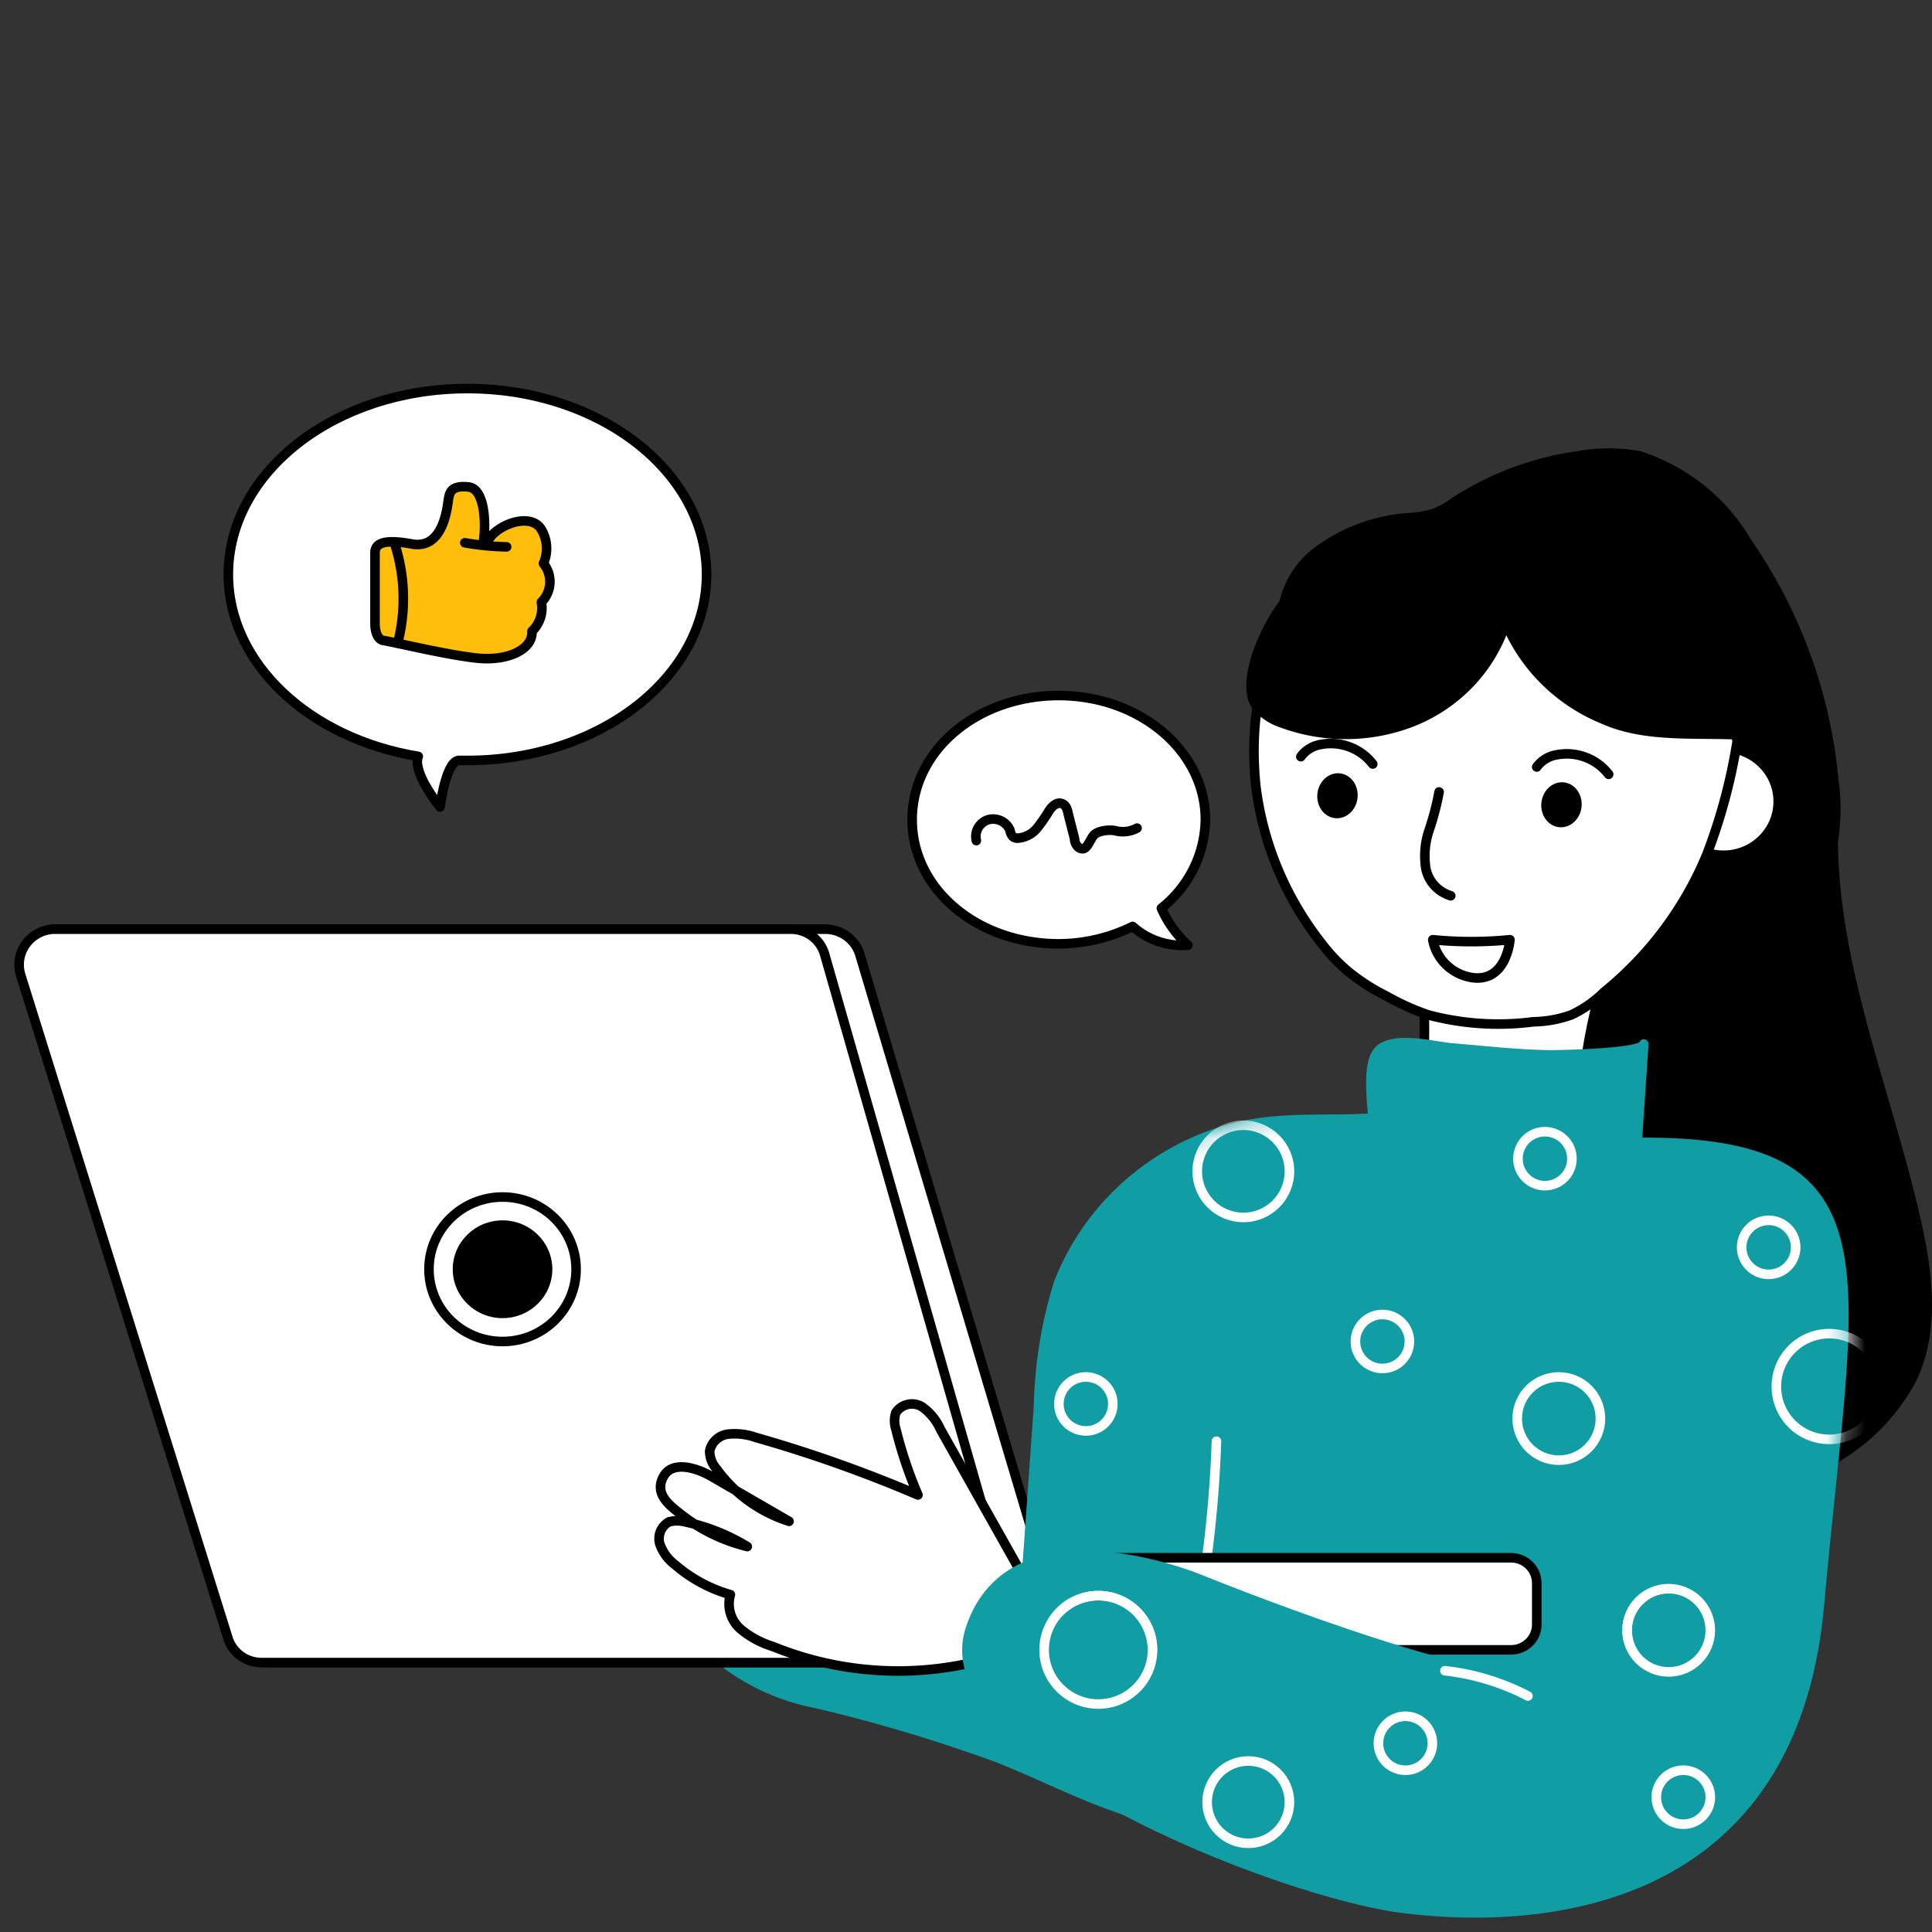 <svg width="101" height="101" fill="none" xmlns="http://www.w3.org/2000/svg"><rect width="100%" height="100%" fill="#333333" stroke="none"/><path d="M96.2 41.459c-.781 7.512 2.487 14.783 4.179 22.153.651 2.84 1.056 5.879-.173 8.52-.887 1.704-2.226 3.142-3.876 4.161-3.421 2.309-7.615 3.234-11.713 2.584-2.024-.351-3.939-1.155-5.596-2.349-1.657-1.194-3.013-2.747-3.962-4.538-1.47-3.286-1.775-6.961-.868-10.437a48.072 48.072 0 0 1 3.904-9.94" fill="#000"/><path d="M55.972 79.844c-5.149-1.807-10.781-1.772-15.906.099a5.475 5.475 0 0 0-2.007.979 5.364 5.364 0 0 0-1.435 1.691 4.048 4.048 0 0 0 .016 2.451c.258.796.757 1.497 1.431 2.008 1.379.991 2.964 1.67 4.642 1.988a82.409 82.409 0 0 1 9.471 2.84c3.34 1.321 6.55 3.209 10.122 3.465" fill="#119DA4"/><path d="M55.972 79.844c-5.149-1.807-10.781-1.772-15.906.099a5.475 5.475 0 0 0-2.007.979 5.364 5.364 0 0 0-1.435 1.691 4.048 4.048 0 0 0 .016 2.451c.258.796.757 1.497 1.431 2.008 1.379.991 2.964 1.67 4.642 1.988a82.409 82.409 0 0 1 9.471 2.84c3.34 1.321 6.55 3.209 10.122 3.465" stroke="#119DA4" stroke-width=".5" stroke-linecap="round" stroke-linejoin="round"/><path d="m1.111 51.017 11.264 34.606a1.877 1.877 0 0 0 .697.938 1.932 1.932 0 0 0 1.125.355h39.245a1.936 1.936 0 0 0 .855-.197 1.901 1.901 0 0 0 .675-.552 1.858 1.858 0 0 0 .352-.79 1.842 1.842 0 0 0-.046-.861L44.954 49.909a1.86 1.86 0 0 0-.684-.966 1.918 1.918 0 0 0-1.138-.369H2.933a1.937 1.937 0 0 0-.865.202 1.9 1.9 0 0 0-.678.565 1.857 1.857 0 0 0-.344.805 1.843 1.843 0 0 0 .065.871Z" fill="#fff" stroke="#000" stroke-width=".5"/><path d="m1.096 51.017 10.816 34.606c.112.371.342.698.657.93a1.859 1.859 0 0 0 1.092.362h37.596a1.92 1.92 0 0 0 .831-.219 1.884 1.884 0 0 0 .647-.557 1.844 1.844 0 0 0 .329-.781 1.829 1.829 0 0 0-.057-.843l-9.891-34.606a1.803 1.803 0 0 0-.652-.96 1.858 1.858 0 0 0-1.112-.375H2.788a1.919 1.919 0 0 0-.826.238 1.882 1.882 0 0 0-.634.573 1.841 1.841 0 0 0-.31.789 1.829 1.829 0 0 0 .078.842Z" fill="#fff" stroke="#000" stroke-width=".5"/><path d="M23.96 39.754h.477c6.912 0 12.5-4.351 12.5-9.72 0-5.37-5.588-9.721-12.5-9.721s-12.5 4.351-12.5 9.721c0 4.67 4.264 8.58 9.929 9.508-.169.38.123 1.034.292 1.369.244.449.528.877.847 1.278 0 0 .292-2.343.954-2.434Z" fill="#fff" stroke="#000" stroke-width=".5" stroke-linecap="round" stroke-linejoin="round"/><path d="M19.604 28.878v3.773s-0.0.776.462.837c.462.061 3.187.73 4.834.913 1.647.183 2.971-.456 2.909-1.4a1.685 1.685 0 0 0 .44-.699c.086-.265.104-.548.053-.822a1.513 1.513 0 0 0 .444-.991 1.51 1.51 0 0 0-.337-1.032 1.943 1.943 0 0 0-.139-1.826c-.6-.867-2.355-.167-2.771.654 0 0-.277.35-.2-.213.077-.563.092-2.525-.816-2.616-.908-.091-.985.289-1.047.7-.062.411-.277 2.586-1.909 2.282-1.632-.304-1.909.061-1.924.441Z" fill="#FFBE0B" stroke="#000" stroke-width=".5" stroke-linecap="round" stroke-linejoin="round"/><path d="M20.65 28.482a9.31 9.31 0 0 1 .139 5.142M24.299 28.375a14.133 14.133 0 0 0 2.186.213" stroke="#000" stroke-width=".5" stroke-linecap="round" stroke-linejoin="round"/><path d="M66.861 33.522a4.859 4.859 0 0 1 .205-2.679c.319-.857.874-1.611 1.602-2.178 1.475-1.115 3.26-1.763 5.119-1.86a5.479 5.479 0 0 0 1.056-.185 4.508 4.508 0 0 0 1.056-.582c1.979-1.291 4.227-2.131 6.579-2.457a9.362 9.362 0 0 1 3.268 0c2.442.784 4.503 2.428 5.784 4.615 2.595 3.747 4.173 8.082 4.584 12.596.302 2.079-.03 4.199-.954 6.092-.953 1.487-2.296 2.694-3.89 3.493-2.573 1.413-5.443 2.224-8.387 2.372" fill="#000"/><path d="M74.452 52.777a35.178 35.178 0 0 1-.173 4.615 44.889 44.889 0 0 0 8.387.597c.087-1.917.373-3.82.853-5.68" fill="#fff"/><path d="M74.452 52.777a35.178 35.178 0 0 1-.173 4.615 44.889 44.889 0 0 0 8.387.597c.087-1.917.373-3.82.853-5.68" stroke="#000" stroke-width=".5" stroke-linecap="round" stroke-linejoin="round"/><path d="M90.098 44.711c1.581 0 2.863-1.259 2.863-2.812 0-1.553-1.282-2.812-2.863-2.812-1.581 0-2.863 1.259-2.863 2.812 0 1.553 1.282 2.812 2.863 2.812Z" fill="#fff" stroke="#000" stroke-width=".5" stroke-linecap="round" stroke-linejoin="round"/><path d="M90.792 38.633a18.248 18.248 0 0 0-1.865-5.155 6.282 6.282 0 0 0-1.81-2.058 6.418 6.418 0 0 0-2.528-1.108 9.096 9.096 0 0 0-2.632.156 3.191 3.191 0 0 0-.969.298 4.964 4.964 0 0 0-.998 1.051c-1.258 1.42-3.398 1.534-5.278 1.42a39.983 39.983 0 0 1-4.699-.539c-.969-.17-1.981-.469-2.719.369-1.735 1.931-1.909 5.68-1.634 8.094.376 2.963 1.555 5.773 3.413 8.137a8.914 8.914 0 0 0 1.446 1.519 10.608 10.608 0 0 0 1.981 1.264 12.487 12.487 0 0 0 2.183.98 14.216 14.216 0 0 0 5.48.355 6.173 6.173 0 0 0 1.967-.355 6.103 6.103 0 0 0 1.735-1.207c2.366-1.922 4.21-4.391 5.365-7.186a29.237 29.237 0 0 0 1.605-6.049" fill="#fff"/><path d="M90.792 38.633a18.248 18.248 0 0 0-1.865-5.155 6.282 6.282 0 0 0-1.81-2.058 6.418 6.418 0 0 0-2.528-1.108 9.096 9.096 0 0 0-2.632.156 3.191 3.191 0 0 0-.969.298 4.964 4.964 0 0 0-.998 1.051c-1.258 1.42-3.398 1.534-5.278 1.42a39.983 39.983 0 0 1-4.699-.539c-.969-.17-1.981-.469-2.719.369-1.735 1.931-1.909 5.68-1.634 8.094.376 2.963 1.555 5.773 3.413 8.137a8.914 8.914 0 0 0 1.446 1.519 10.608 10.608 0 0 0 1.981 1.264 12.487 12.487 0 0 0 2.183.98 14.216 14.216 0 0 0 5.48.355 6.173 6.173 0 0 0 1.967-.355 6.103 6.103 0 0 0 1.735-1.207c2.366-1.922 4.21-4.391 5.365-7.186a29.237 29.237 0 0 0 1.605-6.049" stroke="#000" stroke-width=".5" stroke-linecap="round" stroke-linejoin="round"/><path d="M66.861 31.463c-1.07 1.42-2.372 4.402-1.316 5.68a3.377 3.377 0 0 0 1.446.909 9.868 9.868 0 0 0 7.013-.114 8.689 8.689 0 0 0 2.86-1.892 8.506 8.506 0 0 0 1.883-2.837c1.029 2.092 2.804 3.739 4.989 4.629 2.183.966 4.656.724 7.085.824a6.1 6.1 0 0 0-.173-3.834c-.304-.838-.911-1.335-1.085-2.187-.259-.846-.756-1.603-1.434-2.183-.678-.58-1.509-.961-2.398-1.097a10.058 10.058 0 0 0-1.605-.156H79.6" fill="#000"/><path d="M71.763 39.941a2.744 2.744 0 0 0-1.204-.89 2.794 2.794 0 0 0-1.5-.133 1.623 1.623 0 0 0-.593.215 1.594 1.594 0 0 0-.462.424M84.097 40.48a2.744 2.744 0 0 0-1.204-.89 2.795 2.795 0 0 0-1.5-.133 1.625 1.625 0 0 0-.593.215 1.592 1.592 0 0 0-.463.424" stroke="#000" stroke-width=".5" stroke-linecap="round" stroke-linejoin="round"/><path d="M82.68 42.171c.064-.648-.355-1.218-.935-1.273-.58-.055-1.103.425-1.166 1.073-.064.648.355 1.218.935 1.273.58.055 1.103-.425 1.167-1.073ZM70.97 41.7c.064-.648-.355-1.218-.935-1.273-.58-.055-1.103.425-1.166 1.073-.064.648.355 1.218.935 1.273.58.055 1.102-.425 1.166-1.073Z" fill="#000"/><path d="M64.156 59.055c-2.001.583-3.838 1.612-5.368 3.006-1.53 1.394-2.712 3.116-3.453 5.032a23.364 23.364 0 0 0-1.041 6.404l-.579 8.151a1.772 1.772 0 0 0 .087.824c.114.202.272.376.463.511 1.745 1.27 3.703 2.231 5.784 2.84a100.97 100.97 0 0 0 12.493 2.954 30.064 30.064 0 0 0 5.784.71 7.76 7.76 0 0 0 3.424-.548c1.083-.438 2.049-1.115 2.823-1.979a8.795 8.795 0 0 0 1.345-3.365 79.734 79.734 0 0 0 1.446-17.211 15.708 15.708 0 0 0-.318-4.118c-.287-1.371-1.1-2.581-2.27-3.38a7.535 7.535 0 0 0-3.268-.909 29.441 29.441 0 0 0-8.069.27c-3.08.568-6.16-.114-9.283.809Z" fill="#119DA4" stroke="#119DA4" stroke-width=".5" stroke-linecap="round" stroke-linejoin="round"/><path d="M75.233 41.402a14.397 14.397 0 0 1-.52 1.988 4.187 4.187 0 0 0-.173 2.017c.066.33.222.637.451.887a1.898 1.898 0 0 0 .85.533M78.935 49.127a20.739 20.739 0 0 1-4.034 0 2.429 2.429 0 0 0 .727 1.331c.379.357.864.587 1.385.657 1.764.199 1.923-1.988 1.923-1.988Z" stroke="#000" stroke-width=".5" stroke-linecap="round" stroke-linejoin="round"/><path d="m85.933 54.581-.347 5.141a36.342 36.342 0 0 1-13.737-.27c0-1.051-.521-3.678.202-4.502.723-.824 2.892-.256 3.789-.17 1.721.142 3.442.341 5.177.369.448 0 4.902-.071 4.916-.568Z" fill="#119DA4" stroke="#119DA4" stroke-width=".5" stroke-linecap="round" stroke-linejoin="round"/><path d="M63.593 75.342a62.688 62.688 0 0 1-.738 7.711" stroke="#fff" stroke-width=".5" stroke-linecap="round" stroke-linejoin="round"/><path d="m54.584 84.359-5.423-9.642a2.851 2.851 0 0 0-.969-1.179 1.013 1.013 0 0 0-.745-.116.997.997 0 0 0-.615.428 1.396 1.396 0 0 0 0 .852 22.02 22.02 0 0 0 1.157 3.451 70.697 70.697 0 0 0-8.488-3.01 3.311 3.311 0 0 0-1.446-.17 1.137 1.137 0 0 0-.621.29 1.101 1.101 0 0 0-.334.59c0 .338.123.666.347.923.933 1.296 2.267 2.262 3.803 2.755l-4.049-2.343c-.81-.469-2.053-.838-2.516 0-.463.838.203 1.42.766 1.86 1.052.86 2.288 1.476 3.615 1.803a10.375 10.375 0 0 0-3.253-1.292 1.678 1.678 0 0 0-.839 0 1.014 1.014 0 0 0-.446.5.991.991 0 0 0-.032.664c.152.428.429.803.795 1.079a7.633 7.633 0 0 0 2.892 1.562 1.73 1.73 0 0 0-.003.958c.089.313.265.596.509.817a4.811 4.811 0 0 0 1.721.937c4.104 1.671 8.71 1.706 12.841.099l1.33-1.818Z" fill="#fff" stroke="#000" stroke-width=".5" stroke-linecap="round" stroke-linejoin="round"/><path d="M78.993 81.436H56.565c-.743 0-1.345.591-1.345 1.321v2.173c0 .729.602 1.321 1.345 1.321h22.428c.743 0 1.345-.591 1.345-1.321v-2.173c0-.729-.602-1.321-1.345-1.321Z" fill="#fff" stroke="#000" stroke-width=".5"/><path d="M85.413 70.13c-.333 7.938-1.301 17.537-3.977 17.779-4.555.426-18.653-5.325-18.653-5.325s-9.804-4.132-12.045 2.542c-2.241 6.674 16.166 13.774 22.442 14.612 6.276.838 20.476.625 21.936-15.876 1.547-17.481 4.164-24.269-9.529-24.141" fill="#119DA4"/><path d="M85.413 70.13c-.333 7.938-1.301 17.537-3.977 17.779-4.555.426-18.653-5.325-18.653-5.325s-9.804-4.132-12.045 2.542c-2.241 6.674 16.166 13.774 22.442 14.612 6.276.838 20.476.625 21.936-15.876 1.547-17.481 4.164-24.269-9.529-24.141" stroke="#119DA4" stroke-width=".5" stroke-linecap="round" stroke-linejoin="round"/><path d="M26.271 70.131c2.124 0 3.846-1.691 3.846-3.777s-1.722-3.777-3.846-3.777-3.846 1.691-3.846 3.777 1.722 3.777 3.846 3.777Z" fill="#fff" stroke="#000" stroke-width=".5" stroke-linecap="round" stroke-linejoin="round"/><mask id="a" style="mask-type:alpha" maskUnits="userSpaceOnUse" x="53" y="57" width="35" height="33"><path d="M64.156 59.055c-2.001.583-3.838 1.612-5.368 3.006-1.53 1.394-2.712 3.116-3.453 5.032a23.364 23.364 0 0 0-1.041 6.404l-.579 8.151a1.772 1.772 0 0 0 .087.824c.114.202.272.376.463.511 1.745 1.27 3.703 2.231 5.784 2.84a100.97 100.97 0 0 0 12.493 2.954 30.064 30.064 0 0 0 5.784.71 7.76 7.76 0 0 0 3.424-.548c1.083-.438 2.049-1.115 2.823-1.979a8.795 8.795 0 0 0 1.345-3.365 79.734 79.734 0 0 0 1.446-17.211 15.708 15.708 0 0 0-.318-4.118c-.287-1.371-1.1-2.581-2.27-3.38a7.535 7.535 0 0 0-3.268-.909 29.441 29.441 0 0 0-8.069.27c-3.08.568-6.16-.114-9.283.809Z" fill="#119DA4" stroke="#119DA4" stroke-width=".5" stroke-linecap="round" stroke-linejoin="round"/></mask><g mask="url(#a)" stroke="#fff" stroke-width=".5" stroke-linecap="round" stroke-linejoin="round"><path d="M80.765 61.984c.779 0 1.411-.632 1.411-1.411 0-.779-.632-1.411-1.411-1.411-.779 0-1.411.632-1.411 1.411 0 .779.632 1.411 1.411 1.411ZM56.766 74.806c.779 0 1.411-.632 1.411-1.411s-.632-1.411-1.411-1.411-1.411.632-1.411 1.411.632 1.411 1.411 1.411ZM72.269 71.54c.779 0 1.411-.632 1.411-1.411s-.632-1.411-1.411-1.411c-.779 0-1.411.632-1.411 1.411s.632 1.411 1.411 1.411ZM73.471 92.544c.779 0 1.411-.632 1.411-1.411s-.632-1.411-1.411-1.411-1.411.632-1.411 1.411.632 1.411 1.411 1.411ZM81.491 76.335c1.201 0 2.175-.974 2.175-2.175 0-1.201-.974-2.175-2.175-2.175-1.201 0-2.175.974-2.175 2.175 0 1.201.974 2.175 2.175 2.175ZM87.235 87.403c1.201 0 2.175-.974 2.175-2.175 0-1.201-.974-2.175-2.175-2.175-1.201 0-2.175.974-2.175 2.175 0 1.201.974 2.175 2.175 2.175ZM64.999 63.645c1.331 0 2.41-1.079 2.41-2.41 0-1.331-1.079-2.41-2.41-2.41-1.331 0-2.41 1.079-2.41 2.41 0 1.331 1.079 2.41 2.41 2.41ZM57.417 89.083c1.565 0 2.833-1.269 2.833-2.833 0-1.565-1.269-2.833-2.833-2.833-1.565 0-2.833 1.269-2.833 2.833 0 1.565 1.269 2.833 2.833 2.833Z"/></g><mask id="b" style="mask-type:alpha" maskUnits="userSpaceOnUse" x="50" y="59" width="47" height="42"><path d="M85.413 70.13c-.333 7.938-1.301 17.537-3.977 17.779-4.555.426-18.653-5.325-18.653-5.325s-9.804-4.132-12.045 2.542c-2.241 6.674 16.166 13.774 22.442 14.612 6.276.838 20.476.625 21.936-15.876 1.547-17.481 4.164-24.269-9.529-24.141" fill="#119DA4"/><path d="M85.413 70.13c-.333 7.938-1.301 17.537-3.977 17.779-4.555.426-18.653-5.325-18.653-5.325s-9.804-4.132-12.045 2.542c-2.241 6.674 16.166 13.774 22.442 14.612 6.276.838 20.476.625 21.936-15.876 1.547-17.481 4.164-24.269-9.529-24.141" stroke="#119DA4" stroke-width=".5" stroke-linecap="round" stroke-linejoin="round"/></mask><g mask="url(#b)" stroke="#fff" stroke-width=".5" stroke-linecap="round" stroke-linejoin="round"><path d="M80.765 61.984c.779 0 1.411-.632 1.411-1.411 0-.779-.632-1.411-1.411-1.411-.779 0-1.411.632-1.411 1.411 0 .779.632 1.411 1.411 1.411ZM56.766 74.806c.779 0 1.411-.632 1.411-1.411s-.632-1.411-1.411-1.411-1.411.632-1.411 1.411.632 1.411 1.411 1.411ZM72.269 71.54c.779 0 1.411-.632 1.411-1.411s-.632-1.411-1.411-1.411c-.779 0-1.411.632-1.411 1.411s.632 1.411 1.411 1.411ZM73.471 92.544c.779 0 1.411-.632 1.411-1.411s-.632-1.411-1.411-1.411-1.411.632-1.411 1.411.632 1.411 1.411 1.411ZM95.626 75.246c1.526 0 2.763-1.237 2.763-2.763s-1.237-2.763-2.763-2.763-2.763 1.237-2.763 2.763 1.237 2.763 2.763 2.763ZM81.491 76.335c1.201 0 2.175-.974 2.175-2.175 0-1.201-.974-2.175-2.175-2.175-1.201 0-2.175.974-2.175 2.175 0 1.201.974 2.175 2.175 2.175ZM87.235 87.403c1.201 0 2.175-.974 2.175-2.175 0-1.201-.974-2.175-2.175-2.175-1.201 0-2.175.974-2.175 2.175 0 1.201.974 2.175 2.175 2.175ZM64.999 63.645c1.331 0 2.41-1.079 2.41-2.41 0-1.331-1.079-2.41-2.41-2.41-1.331 0-2.41 1.079-2.41 2.41 0 1.331 1.079 2.41 2.41 2.41ZM65.257 96.364c1.188 0 2.152-.963 2.152-2.152 0-1.188-.963-2.152-2.152-2.152-1.188 0-2.152.964-2.152 2.152 0 1.188.963 2.152 2.152 2.152ZM57.417 89.083c1.565 0 2.833-1.269 2.833-2.833 0-1.565-1.269-2.833-2.833-2.833-1.565 0-2.833 1.269-2.833 2.833 0 1.565 1.269 2.833 2.833 2.833Z"/></g><path d="M26.271 68.909c1.438 0 2.603-1.144 2.603-2.556s-1.165-2.556-2.603-2.556c-1.438 0-2.603 1.144-2.603 2.556 0 1.412 1.165 2.556 2.603 2.556Z" fill="#000"/><path d="M60.715 47.48a6.085 6.085 0 0 0 1.675-2.063 5.976 5.976 0 0 0 .624-2.566c0-3.593-3.427-6.49-7.664-6.49-4.237 0-7.664 2.84-7.664 6.49 0 3.65 3.427 6.49 7.664 6.49a8.804 8.804 0 0 0 3.861-.909 3.876 3.876 0 0 0 1.343.783 3.925 3.925 0 0 0 1.549.197 5.68 5.68 0 0 1-1.388-1.931Z" fill="#fff" stroke="#000" stroke-width=".5" stroke-linecap="round" stroke-linejoin="round"/><path d="M51.041 43.944a.909.909 0 0 1 .093-.666.936.936 0 0 1 .529-.427.971.971 0 0 1 .683.068.944.944 0 0 1 .46.5.536.536 0 0 0 .159.327.366.366 0 0 0 .246.071 1.455 1.455 0 0 0 .983-.497 8.373 8.373 0 0 0 .651-.937c.145-.213.376-.454.636-.383.26.071.318.327.361.54l.333 1.306c0 .241.174.525.419.525s.376-.44.564-.682c.188-.241.723-.327 1.113-.27a1.555 1.555 0 0 0 1.171-.128" stroke="#000" stroke-width=".5" stroke-linecap="round" stroke-linejoin="round"/><path d="M75.537 87.342a12.336 12.336 0 0 1 4.338 1.321M92.461 66.619c.779 0 1.411-.632 1.411-1.411s-.632-1.411-1.411-1.411c-.779 0-1.411.632-1.411 1.411s.632 1.411 1.411 1.411ZM87.999 95.365c.779 0 1.411-.632 1.411-1.411s-.632-1.411-1.411-1.411-1.411.632-1.411 1.411.632 1.411 1.411 1.411Z" stroke="#fff" stroke-width=".5" stroke-linecap="round" stroke-linejoin="round"/></svg>